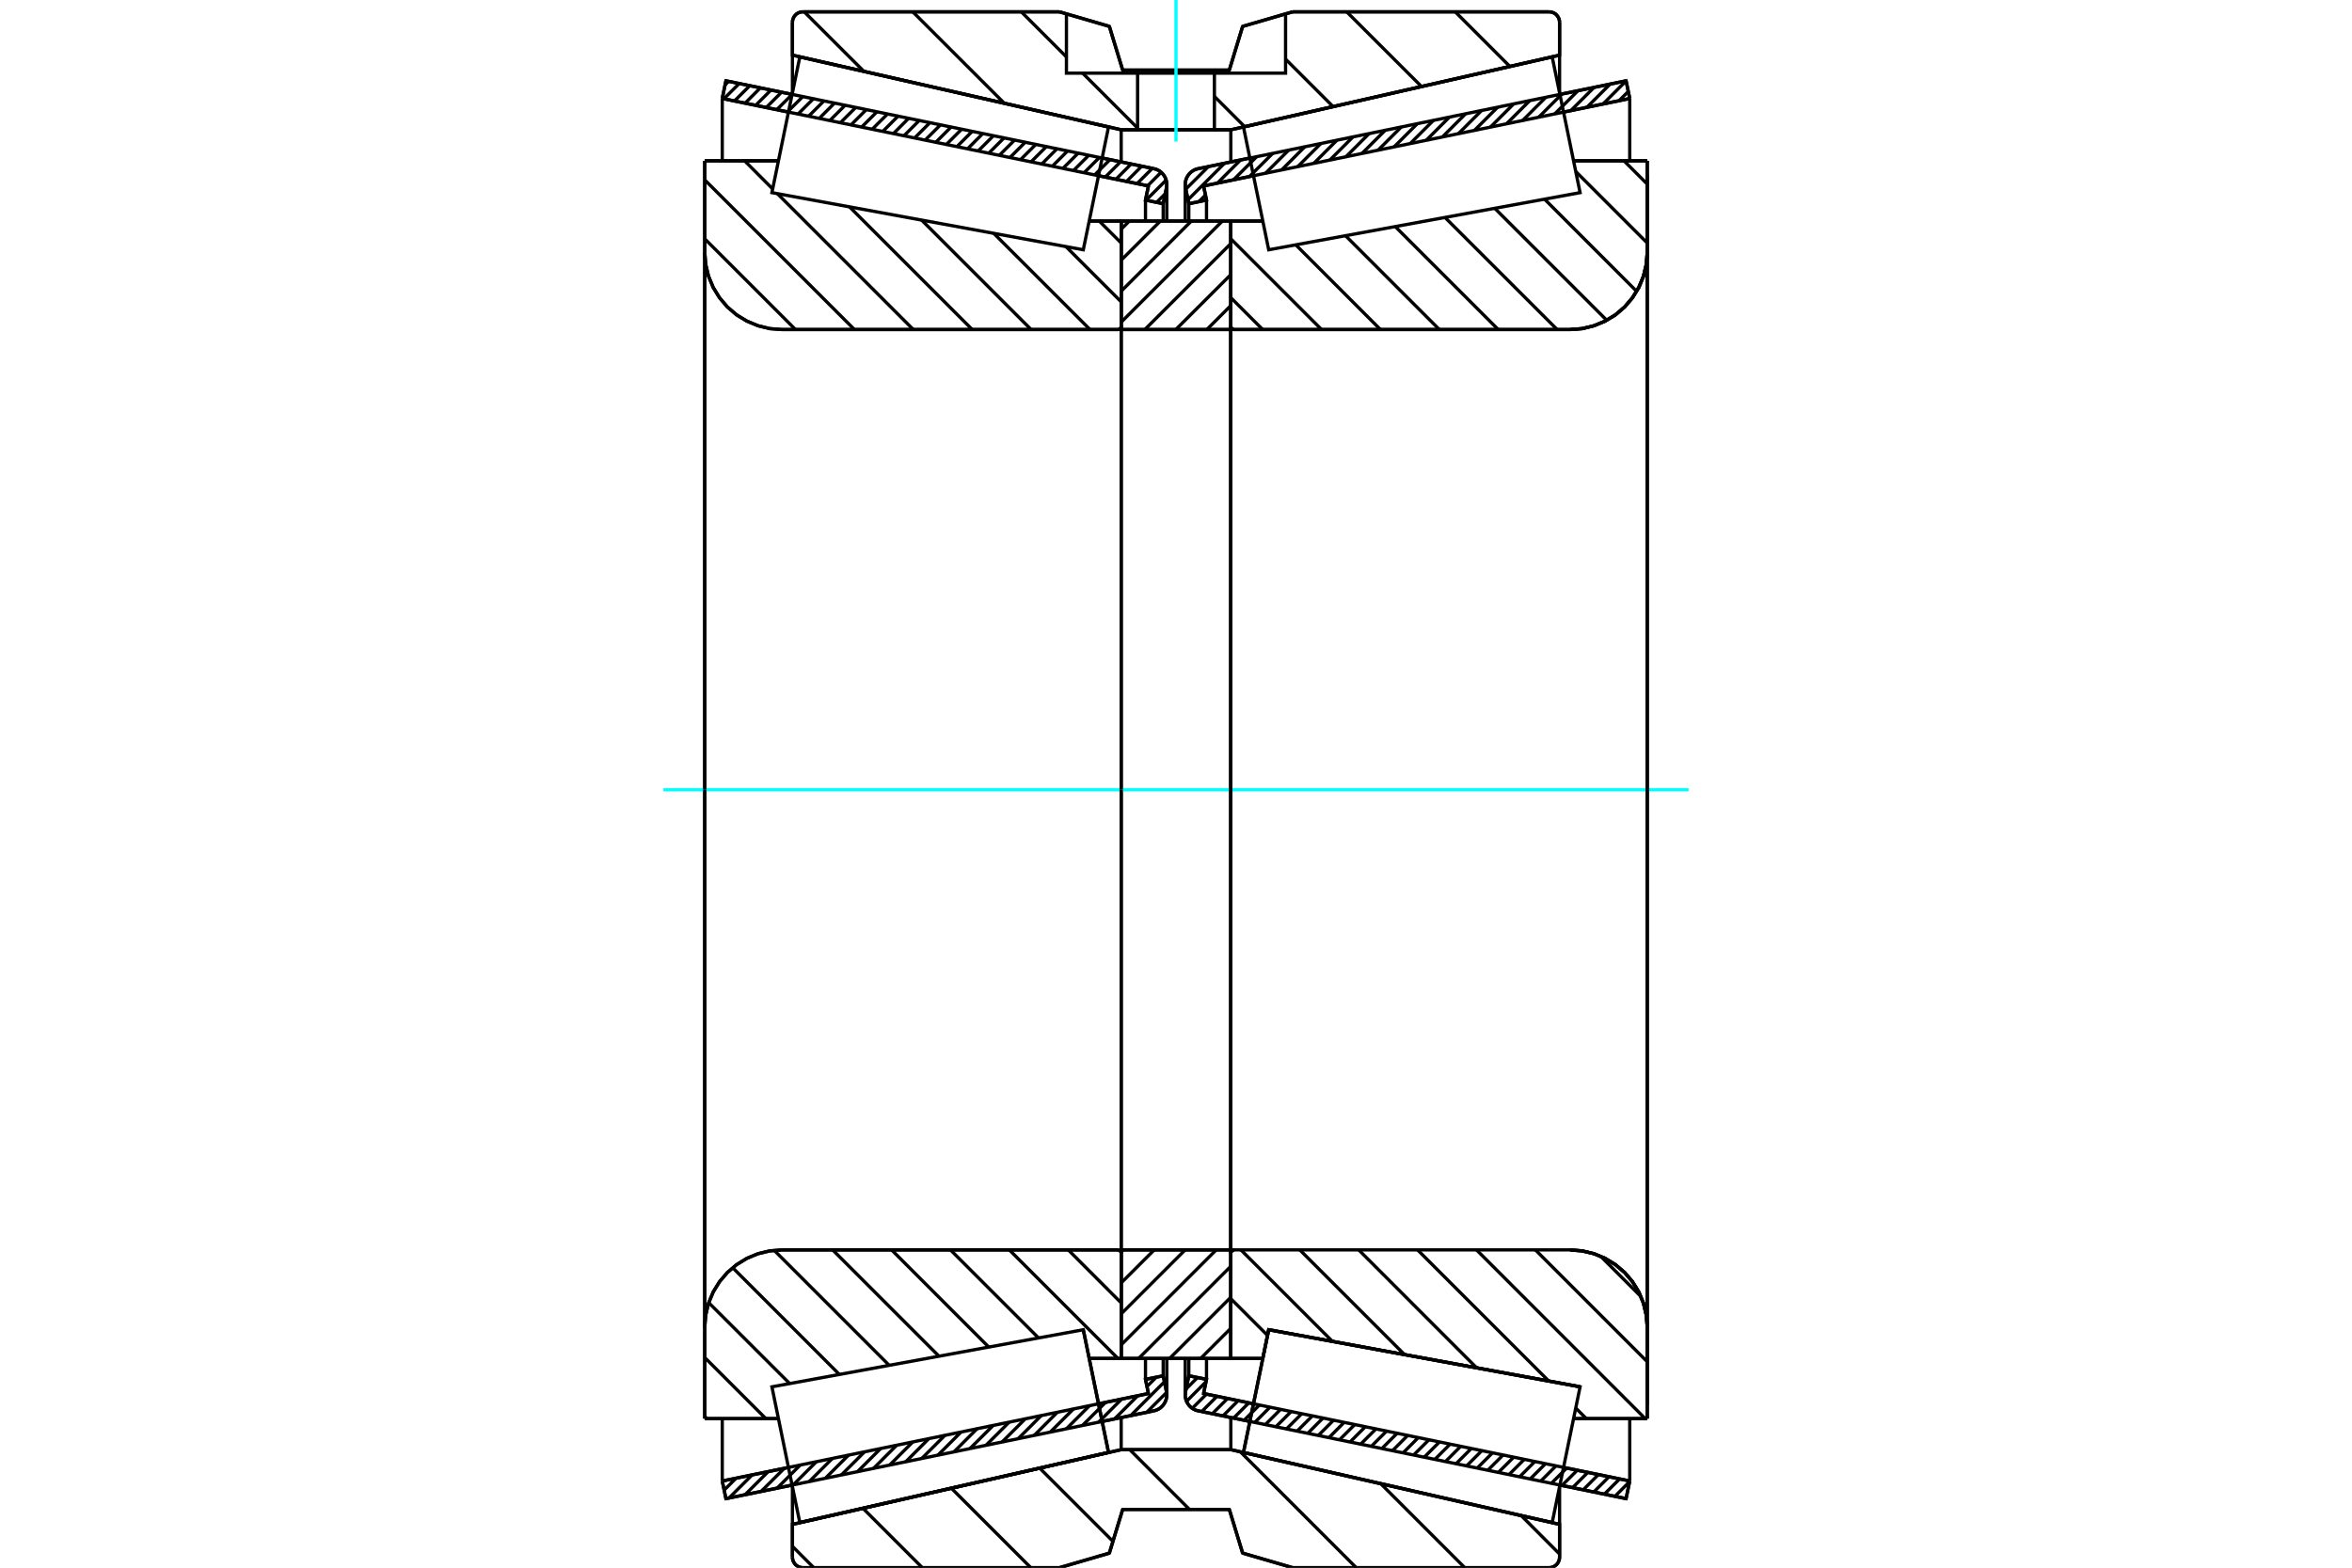<?xml version="1.0" standalone="no"?>
<!DOCTYPE svg PUBLIC "-//W3C//DTD SVG 1.1//EN"
	"http://www.w3.org/Graphics/SVG/1.1/DTD/svg11.dtd">
<svg xmlns="http://www.w3.org/2000/svg" height="100%" width="100%" viewBox="0 0 36000 24000">
	<rect x="-1800" y="-1200" width="39600" height="26400" style="fill:#FFF"/>
	<g style="fill:none; fill-rule:evenodd" transform="matrix(1 0 0 1 0 0)">
		<g style="fill:none; stroke:#000; stroke-width:50; shape-rendering:geometricPrecision">
			<line x1="19130" y1="21761" x2="18340" y2="21599"/>
			<line x1="24889" y1="22943" x2="23876" y2="22735"/>
			<line x1="24945" y1="22673" x2="24889" y2="22943"/>
			<line x1="23932" y1="22465" x2="24945" y2="22673"/>
			<line x1="18422" y1="21334" x2="19186" y2="21491"/>
			<line x1="18467" y1="21117" x2="18422" y2="21334"/>
			<line x1="18196" y1="21062" x2="18467" y2="21117"/>
			<line x1="18146" y1="21305" x2="18196" y2="21062"/>
			<polyline points="18146,21305 18142,21330 18141,21355 18144,21393 18152,21430 18166,21465 18186,21497 18209,21527 18237,21552 18269,21573 18303,21589 18340,21599"/>
			<line x1="23876" y1="1445" x2="24889" y2="1237"/>
			<line x1="18340" y1="2582" x2="19130" y2="2419"/>
			<polyline points="18340,2582 18303,2592 18269,2608 18237,2629 18209,2654 18186,2683 18166,2716 18152,2751 18144,2788 18141,2825 18142,2850 18146,2875"/>
			<line x1="18196" y1="3119" x2="18146" y2="2875"/>
			<line x1="18467" y1="3063" x2="18196" y2="3119"/>
			<line x1="18422" y1="2847" x2="18467" y2="3063"/>
			<line x1="19186" y1="2690" x2="18422" y2="2847"/>
			<line x1="24945" y1="1508" x2="23932" y2="1716"/>
			<line x1="24889" y1="1237" x2="24945" y2="1508"/>
			<line x1="18196" y1="20796" x2="18196" y2="21062"/>
			<line x1="18196" y1="3119" x2="18196" y2="3384"/>
			<line x1="18467" y1="20796" x2="18467" y2="21117"/>
			<line x1="18467" y1="3063" x2="18467" y2="3385"/>
			<line x1="24945" y1="21718" x2="24945" y2="22673"/>
			<line x1="24945" y1="1508" x2="24945" y2="2463"/>
			<line x1="18141" y1="20796" x2="18141" y2="21355"/>
			<line x1="18141" y1="2825" x2="18141" y2="3384"/>
			<line x1="12124" y1="22735" x2="11111" y2="22943"/>
			<line x1="17660" y1="21599" x2="16870" y2="21761"/>
			<polyline points="17660,21599 17697,21589 17731,21573 17763,21552 17791,21527 17814,21497 17834,21465 17848,21430 17856,21393 17859,21355 17858,21330 17854,21305"/>
			<line x1="17804" y1="21062" x2="17854" y2="21305"/>
			<line x1="17533" y1="21117" x2="17804" y2="21062"/>
			<line x1="17578" y1="21334" x2="17533" y2="21117"/>
			<line x1="16814" y1="21491" x2="17578" y2="21334"/>
			<line x1="11055" y1="22673" x2="12068" y2="22465"/>
			<line x1="11111" y1="22943" x2="11055" y2="22673"/>
			<line x1="16870" y1="2419" x2="17660" y2="2582"/>
			<line x1="11111" y1="1237" x2="12124" y2="1445"/>
			<line x1="11055" y1="1508" x2="11111" y2="1237"/>
			<line x1="12068" y1="1716" x2="11055" y2="1508"/>
			<line x1="17578" y1="2847" x2="16814" y2="2690"/>
			<line x1="17533" y1="3063" x2="17578" y2="2847"/>
			<line x1="17804" y1="3119" x2="17533" y2="3063"/>
			<line x1="17854" y1="2875" x2="17804" y2="3119"/>
			<polyline points="17854,2875 17858,2850 17859,2825 17856,2788 17848,2751 17834,2716 17814,2683 17791,2654 17763,2629 17731,2608 17697,2592 17660,2582"/>
			<line x1="17533" y1="3385" x2="17533" y2="3063"/>
			<line x1="17533" y1="21117" x2="17533" y2="20796"/>
			<line x1="11055" y1="2463" x2="11055" y2="1508"/>
			<line x1="11055" y1="22673" x2="11055" y2="21718"/>
			<line x1="17804" y1="3384" x2="17804" y2="3119"/>
			<line x1="17804" y1="21062" x2="17804" y2="20796"/>
			<line x1="17859" y1="3384" x2="17859" y2="2825"/>
			<line x1="17859" y1="21355" x2="17859" y2="20796"/>
			<line x1="18839" y1="3384" x2="19328" y2="3384"/>
			<polyline points="18839,4991 18839,5000 18841,5008 18845,5016 18849,5023 18854,5029 18861,5035 18868,5039 18876,5043 18884,5045 18892,5045"/>
			<line x1="24032" y1="5045" x2="18892" y2="5045"/>
			<polyline points="24032,5045 24217,5031 24397,4987 24568,4916 24726,4820 24867,4699 24987,4558 25084,4400 25155,4229 25198,4049 25213,3864"/>
			<line x1="25213" y1="2462" x2="25213" y2="3864"/>
			<line x1="25213" y1="2462" x2="24085" y2="2462"/>
			<line x1="24185" y1="21231" x2="24185" y2="21231"/>
			<line x1="25213" y1="21718" x2="24085" y2="21718"/>
			<line x1="25213" y1="20316" x2="25213" y2="21718"/>
			<polyline points="25213,20316 25198,20132 25155,19951 25084,19780 24987,19622 24867,19481 24726,19361 24568,19264 24397,19193 24217,19150 24032,19135"/>
			<polyline points="18892,19135 18884,19136 18876,19138 18868,19141 18861,19146 18854,19151 18849,19158 18845,19165 18841,19173 18839,19181 18839,19189"/>
			<line x1="19328" y1="20797" x2="18839" y2="20797"/>
			<line x1="19419" y1="20357" x2="19328" y2="20797"/>
			<line x1="24185" y1="21231" x2="19419" y2="20357"/>
			<line x1="24085" y1="2969" x2="24085" y2="2968"/>
			<line x1="24085" y1="21213" x2="24085" y2="21212"/>
			<polyline points="18839,4991 18839,5000 18841,5008 18845,5016 18849,5023 18854,5029 18861,5035 18868,5039 18876,5043 18884,5045 18892,5045"/>
			<polyline points="18892,19135 18884,19136 18876,19138 18868,19141 18861,19146 18854,19151 18849,19158 18845,19165 18841,19173 18839,19181 18839,19189"/>
			<polyline points="24032,5045 24217,5031 24397,4987 24568,4916 24726,4820 24867,4699 24987,4558 25084,4400 25155,4229 25198,4049 25213,3864"/>
			<polyline points="25213,20316 25198,20132 25155,19951 25084,19780 24987,19622 24867,19481 24726,19361 24568,19264 24397,19193 24217,19150 24032,19135"/>
			<line x1="17161" y1="20797" x2="16672" y2="20797"/>
			<polyline points="17161,19189 17161,19181 17159,19173 17155,19165 17151,19158 17146,19151 17139,19146 17132,19141 17124,19138 17116,19136 17108,19135"/>
			<line x1="11968" y1="19135" x2="17108" y2="19135"/>
			<polyline points="11968,19135 11783,19150 11603,19193 11432,19264 11274,19361 11133,19481 11013,19622 10916,19780 10845,19951 10802,20132 10787,20316"/>
			<line x1="10787" y1="21718" x2="10787" y2="20316"/>
			<line x1="10787" y1="21718" x2="11915" y2="21718"/>
			<line x1="10787" y1="2462" x2="11915" y2="2462"/>
			<line x1="10787" y1="3864" x2="10787" y2="2462"/>
			<polyline points="10787,3864 10802,4049 10845,4229 10916,4400 11013,4558 11133,4699 11274,4820 11432,4916 11603,4987 11783,5031 11968,5045"/>
			<line x1="17108" y1="5045" x2="11968" y2="5045"/>
			<polyline points="17108,5045 17116,5045 17124,5043 17132,5039 17139,5035 17146,5029 17151,5023 17155,5016 17159,5008 17161,5000 17161,4991"/>
			<line x1="16672" y1="3384" x2="17161" y2="3384"/>
			<line x1="11915" y1="21212" x2="11915" y2="21213"/>
			<line x1="11915" y1="2968" x2="11915" y2="2969"/>
			<line x1="10787" y1="20316" x2="10787" y2="3864"/>
			<line x1="16215" y1="181" x2="16980" y2="404"/>
			<line x1="12290" y1="181" x2="16215" y2="181"/>
			<polyline points="12290,181 12265,183 12240,189 12217,198 12195,211 12176,228 12160,247 12147,269 12137,292 12131,316 12129,342"/>
			<line x1="12129" y1="844" x2="12129" y2="342"/>
			<line x1="17161" y1="1987" x2="12129" y2="844"/>
			<line x1="18839" y1="1987" x2="17161" y2="1987"/>
			<line x1="23871" y1="844" x2="18839" y2="1987"/>
			<line x1="23871" y1="342" x2="23871" y2="844"/>
			<polyline points="23871,342 23869,316 23863,292 23853,269 23840,247 23824,228 23805,211 23783,198 23760,189 23735,183 23710,181"/>
			<line x1="19785" y1="181" x2="23710" y2="181"/>
			<line x1="19020" y1="404" x2="19785" y2="181"/>
			<line x1="18816" y1="1073" x2="19020" y2="404"/>
			<line x1="17184" y1="1073" x2="18816" y2="1073"/>
			<line x1="16980" y1="404" x2="17184" y2="1073"/>
			<line x1="16980" y1="23777" x2="16215" y2="24000"/>
			<line x1="17184" y1="23108" x2="16980" y2="23777"/>
			<line x1="18816" y1="23108" x2="17184" y2="23108"/>
			<line x1="19020" y1="23777" x2="18816" y2="23108"/>
			<line x1="19785" y1="24000" x2="19020" y2="23777"/>
			<line x1="23710" y1="24000" x2="19785" y2="24000"/>
			<polyline points="23710,24000 23735,23998 23760,23992 23783,23982 23805,23969 23824,23953 23840,23934 23853,23912 23863,23889 23869,23864 23871,23839"/>
			<line x1="23871" y1="23337" x2="23871" y2="23839"/>
			<line x1="18839" y1="22193" x2="23871" y2="23337"/>
			<line x1="17161" y1="22193" x2="18839" y2="22193"/>
			<line x1="12129" y1="23337" x2="17161" y2="22193"/>
			<line x1="12129" y1="23839" x2="12129" y2="23337"/>
			<polyline points="12129,23839 12131,23864 12137,23889 12147,23912 12160,23934 12176,23953 12195,23969 12217,23982 12240,23992 12265,23998 12290,24000"/>
			<line x1="16215" y1="24000" x2="12290" y2="24000"/>
			<line x1="23871" y1="22761" x2="23871" y2="23337"/>
			<line x1="23871" y1="844" x2="23871" y2="1420"/>
			<line x1="12129" y1="22761" x2="12129" y2="23337"/>
			<line x1="12129" y1="844" x2="12129" y2="1420"/>
			<line x1="17161" y1="21700" x2="17161" y2="22193"/>
			<line x1="17161" y1="1987" x2="17161" y2="2480"/>
			<line x1="18839" y1="21700" x2="18839" y2="22193"/>
			<line x1="18839" y1="1987" x2="18839" y2="2480"/>
			<line x1="17161" y1="19135" x2="18839" y2="19135"/>
			<line x1="17161" y1="20797" x2="17161" y2="19135"/>
			<line x1="18839" y1="20797" x2="17161" y2="20797"/>
			<line x1="18839" y1="19135" x2="18839" y2="20797"/>
			<line x1="18839" y1="5045" x2="17161" y2="5045"/>
			<line x1="18839" y1="3384" x2="18839" y2="5045"/>
			<line x1="17161" y1="3384" x2="18839" y2="3384"/>
			<line x1="17161" y1="5045" x2="17161" y2="3384"/>
			<line x1="18839" y1="5045" x2="18839" y2="19135"/>
			<line x1="17161" y1="5045" x2="17161" y2="19135"/>
		</g>
		<g style="fill:none; stroke:#0FF; stroke-width:50; shape-rendering:geometricPrecision">
			<line x1="10154" y1="12090" x2="25846" y2="12090"/>
		</g>
		<g style="fill:none; stroke:#000; stroke-width:50; shape-rendering:geometricPrecision">
			<line x1="16825" y1="3384" x2="17161" y2="3720"/>
			<line x1="16315" y1="3775" x2="17161" y2="4621"/>
			<line x1="15211" y1="3573" x2="16684" y2="5045"/>
			<line x1="14107" y1="3370" x2="15782" y2="5045"/>
			<line x1="13003" y1="3167" x2="14881" y2="5045"/>
			<line x1="11397" y1="2462" x2="11827" y2="2893"/>
			<line x1="11899" y1="2965" x2="13979" y2="5045"/>
			<line x1="10787" y1="2754" x2="13078" y2="5045"/>
			<line x1="10787" y1="3656" x2="12176" y2="5045"/>
			<line x1="16351" y1="19135" x2="17161" y2="19946"/>
			<line x1="15449" y1="19135" x2="17111" y2="20797"/>
			<line x1="14548" y1="19135" x2="15895" y2="20482"/>
			<line x1="13647" y1="19135" x2="15133" y2="20622"/>
			<line x1="12745" y1="19135" x2="14372" y2="20762"/>
			<line x1="11850" y1="19142" x2="13610" y2="20902"/>
			<line x1="11214" y1="19407" x2="12848" y2="21042"/>
			<line x1="10848" y1="19943" x2="12087" y2="21181"/>
			<line x1="10787" y1="20783" x2="11722" y2="21718"/>
			<line x1="10787" y1="21685" x2="10821" y2="21718"/>
			<polyline points="17161,12090 17161,3384 17161,4991"/>
			<polyline points="17108,5045 17116,5045 17124,5043 17132,5039 17139,5035 17146,5029 17151,5023 17155,5016 17159,5008 17161,5000 17161,4991"/>
			<line x1="17108" y1="5045" x2="11968" y2="5045"/>
			<polyline points="10787,3864 10802,4049 10845,4229 10916,4400 11013,4558 11133,4699 11274,4820 11432,4916 11603,4987 11783,5031 11968,5045"/>
			<line x1="10787" y1="3864" x2="10787" y2="2462"/>
			<line x1="10787" y1="3864" x2="10787" y2="12090"/>
			<line x1="10787" y1="2462" x2="11915" y2="2462"/>
			<line x1="16672" y1="3384" x2="17161" y2="3384"/>
			<line x1="17161" y1="20797" x2="16672" y2="20797"/>
			<line x1="11915" y1="21718" x2="10787" y2="21718"/>
			<line x1="10787" y1="12090" x2="10787" y2="20316"/>
			<line x1="10787" y1="21718" x2="10787" y2="20316"/>
			<polyline points="11968,19135 11783,19150 11603,19193 11432,19264 11274,19361 11133,19481 11013,19622 10916,19780 10845,19951 10802,20132 10787,20316"/>
			<line x1="11968" y1="19135" x2="17108" y2="19135"/>
			<polyline points="17161,19189 17161,19181 17159,19173 17155,19165 17151,19158 17146,19151 17139,19146 17132,19141 17124,19138 17116,19136 17108,19135"/>
			<polyline points="17161,19189 17161,20797 17161,12090"/>
			<line x1="24857" y1="2462" x2="25213" y2="2818"/>
			<line x1="24118" y1="2625" x2="25213" y2="3720"/>
			<line x1="23641" y1="3049" x2="25051" y2="4460"/>
			<line x1="22879" y1="3189" x2="24593" y2="4903"/>
			<line x1="22117" y1="3329" x2="23834" y2="5045"/>
			<line x1="21356" y1="3469" x2="22932" y2="5045"/>
			<line x1="20594" y1="3608" x2="22031" y2="5045"/>
			<line x1="19833" y1="3748" x2="21129" y2="5045"/>
			<line x1="18839" y1="3656" x2="20228" y2="5045"/>
			<line x1="18839" y1="4557" x2="19327" y2="5045"/>
			<line x1="24500" y1="19233" x2="25116" y2="19849"/>
			<line x1="23501" y1="19135" x2="25213" y2="20847"/>
			<line x1="22600" y1="19135" x2="25182" y2="21718"/>
			<line x1="24118" y1="21556" x2="24281" y2="21718"/>
			<line x1="21698" y1="19135" x2="23706" y2="21143"/>
			<line x1="20797" y1="19135" x2="22602" y2="20941"/>
			<line x1="19895" y1="19135" x2="21498" y2="20738"/>
			<line x1="18994" y1="19135" x2="20394" y2="20535"/>
			<line x1="18839" y1="19882" x2="19401" y2="20444"/>
			<line x1="18839" y1="20783" x2="18852" y2="20797"/>
			<polyline points="18839,12090 18839,3384 18839,4991 18839,5000 18841,5008 18845,5016 18849,5023 18854,5029 18861,5035 18868,5039 18876,5043 18884,5045 18892,5045 24032,5045 24217,5031 24397,4987 24568,4916 24726,4820 24867,4699 24987,4558 25084,4400 25155,4229 25198,4049 25213,3864 25213,2462"/>
			<line x1="25213" y1="3864" x2="25213" y2="12090"/>
			<line x1="25213" y1="2462" x2="24085" y2="2462"/>
			<line x1="19328" y1="3384" x2="18839" y2="3384"/>
			<line x1="18839" y1="20797" x2="19328" y2="20797"/>
			<line x1="24085" y1="21718" x2="25213" y2="21718"/>
			<line x1="25213" y1="12090" x2="25213" y2="20316"/>
			<polyline points="25213,21718 25213,20316 25198,20132 25155,19951 25084,19780 24987,19622 24867,19481 24726,19361 24568,19264 24397,19193 24217,19150 24032,19135 18892,19135 18884,19136 18876,19138 18868,19141 18861,19146 18854,19151 18849,19158 18845,19165 18841,19173 18839,19181 18839,19189 18839,20797 18839,12090"/>
			<line x1="18839" y1="20335" x2="18377" y2="20797"/>
			<line x1="18839" y1="19860" x2="17902" y2="20797"/>
			<line x1="18839" y1="19386" x2="17428" y2="20797"/>
			<line x1="18615" y1="19135" x2="17161" y2="20589"/>
			<line x1="18140" y1="19135" x2="17161" y2="20114"/>
			<line x1="17666" y1="19135" x2="17161" y2="19640"/>
			<line x1="17191" y1="19135" x2="17161" y2="19166"/>
			<line x1="18839" y1="4678" x2="18472" y2="5045"/>
			<line x1="18839" y1="4204" x2="17997" y2="5045"/>
			<line x1="18839" y1="3729" x2="17523" y2="5045"/>
			<line x1="18710" y1="3384" x2="17161" y2="4932"/>
			<line x1="18235" y1="3384" x2="17161" y2="4458"/>
			<line x1="17761" y1="3384" x2="17161" y2="3983"/>
			<line x1="17286" y1="3384" x2="17161" y2="3509"/>
			<polyline points="17161,5045 17161,3384 18839,3384 18839,5045 17161,5045"/>
			<polyline points="17161,19135 18839,19135 18839,20797 17161,20797 17161,19135"/>
			<line x1="23284" y1="23203" x2="23871" y2="23791"/>
			<line x1="21135" y1="22715" x2="22420" y2="24000"/>
			<line x1="18986" y1="22227" x2="20759" y2="24000"/>
			<line x1="17292" y1="22193" x2="18206" y2="23108"/>
			<line x1="15915" y1="22477" x2="17035" y2="23597"/>
			<line x1="14562" y1="22784" x2="15778" y2="24000"/>
			<line x1="13209" y1="23092" x2="14117" y2="24000"/>
			<line x1="12129" y1="23673" x2="12456" y2="24000"/>
			<polyline points="18000,23108 18816,23108 19020,23777 19785,24000 23710,24000 23735,23998 23760,23992 23783,23982 23805,23969 23824,23953 23840,23934 23853,23912 23863,23889 23869,23864 23871,23839 23871,23337 18839,22193 18000,22193"/>
			<polyline points="18000,23108 17184,23108 16980,23777 16215,24000 12290,24000"/>
			<polyline points="12129,23839 12131,23864 12137,23889 12147,23912 12160,23934 12176,23953 12195,23969 12217,23982 12240,23992 12265,23998 12290,24000"/>
			<polyline points="12129,23839 12129,23337 17161,22193 18000,22193"/>
			<line x1="22274" y1="181" x2="23110" y2="1017"/>
			<line x1="20613" y1="181" x2="21757" y2="1324"/>
			<line x1="19677" y1="905" x2="20404" y2="1632"/>
			<line x1="18588" y1="1476" x2="19051" y2="1939"/>
			<line x1="15632" y1="181" x2="16323" y2="872"/>
			<line x1="16571" y1="1120" x2="17412" y2="1961"/>
			<line x1="13971" y1="181" x2="15371" y2="1580"/>
			<line x1="12310" y1="181" x2="13222" y2="1092"/>
			<polyline points="18000,1987 18588,1987 18588,1120 19677,1120 19677,212"/>
			<polyline points="19785,181 19677,212 19020,404 18816,1073 17184,1073 16980,404 16323,212 16215,181"/>
			<polyline points="16323,212 16323,1120 17412,1120 18588,1120"/>
			<polyline points="17412,1120 17412,1987 18000,1987"/>
			<line x1="19785" y1="181" x2="23710" y2="181"/>
			<polyline points="23871,342 23869,316 23863,292 23853,269 23840,247 23824,228 23805,211 23783,198 23760,189 23735,183 23710,181"/>
			<polyline points="23871,342 23871,844 18839,1987 18588,1987"/>
			<polyline points="17412,1987 17161,1987 12129,844 12129,342"/>
			<polyline points="12290,181 12265,183 12240,189 12217,198 12195,211 12176,228 12160,247 12147,269 12137,292 12131,316 12129,342"/>
			<line x1="12290" y1="181" x2="16215" y2="181"/>
		</g>
		<g style="fill:none; stroke:#0FF; stroke-width:50; shape-rendering:geometricPrecision">
			<line x1="18000" y1="2168" x2="18000" y2="0"/>
		</g>
		<g style="fill:none; stroke:#000; stroke-width:50; shape-rendering:geometricPrecision">
			<line x1="25213" y1="21497" x2="25213" y2="2683"/>
			<line x1="18839" y1="19189" x2="18839" y2="4991"/>
			<polyline points="16774,21296 16967,22235 12242,23309 12242,23309"/>
			<polyline points="16581,20357 16581,20357 16774,21296"/>
			<polyline points="19226,21296 19419,20357 24185,21231 24185,21231"/>
			<polyline points="19033,22235 19033,22235 19226,21296"/>
			<polyline points="16774,21296 16967,22235 12242,23309 12028,22270 11815,21231 16581,20357 16774,21296"/>
			<polyline points="16774,2885 16581,3824 11815,2949 12028,1911 12242,872 16967,1945 16774,2885"/>
			<polyline points="19226,21296 19419,20357 24185,21231 23972,22270 23758,23309 19033,22235 19226,21296"/>
			<polyline points="19226,2885 19033,1945 23758,872 23972,1911 24185,2949 19419,3824 19226,2885"/>
			<line x1="17856" y1="21317" x2="17552" y2="21621"/>
			<line x1="17823" y1="21154" x2="17306" y2="21672"/>
			<line x1="17699" y1="21083" x2="17556" y2="21226"/>
			<line x1="17415" y1="21367" x2="17060" y2="21722"/>
			<line x1="17169" y1="21418" x2="16814" y2="21773"/>
			<line x1="16923" y1="21468" x2="16568" y2="21823"/>
			<line x1="16677" y1="21519" x2="16322" y2="21874"/>
			<line x1="16431" y1="21569" x2="16076" y2="21924"/>
			<line x1="16185" y1="21620" x2="15830" y2="21975"/>
			<line x1="15939" y1="21670" x2="15584" y2="22025"/>
			<line x1="15693" y1="21721" x2="15338" y2="22076"/>
			<line x1="15447" y1="21771" x2="15092" y2="22126"/>
			<line x1="15202" y1="21822" x2="14846" y2="22177"/>
			<line x1="14956" y1="21872" x2="14601" y2="22227"/>
			<line x1="14710" y1="21923" x2="14355" y2="22278"/>
			<line x1="14464" y1="21973" x2="14109" y2="22328"/>
			<line x1="14218" y1="22023" x2="13863" y2="22379"/>
			<line x1="13972" y1="22074" x2="13617" y2="22429"/>
			<line x1="13726" y1="22124" x2="13371" y2="22479"/>
			<line x1="13480" y1="22175" x2="13125" y2="22530"/>
			<line x1="13234" y1="22225" x2="12879" y2="22580"/>
			<line x1="12988" y1="22276" x2="12633" y2="22631"/>
			<line x1="12742" y1="22326" x2="12387" y2="22681"/>
			<line x1="12496" y1="22377" x2="12141" y2="22732"/>
			<line x1="12250" y1="22427" x2="11895" y2="22782"/>
			<line x1="12005" y1="22478" x2="11649" y2="22833"/>
			<line x1="11759" y1="22528" x2="11404" y2="22883"/>
			<line x1="11513" y1="22579" x2="11158" y2="22934"/>
			<line x1="11267" y1="22629" x2="11084" y2="22812"/>
			<line x1="17835" y1="2966" x2="17703" y2="3098"/>
			<line x1="17849" y1="2757" x2="17541" y2="3065"/>
			<line x1="17773" y1="2637" x2="17566" y2="2844"/>
			<line x1="17638" y1="2577" x2="17404" y2="2811"/>
			<line x1="17476" y1="2544" x2="17242" y2="2778"/>
			<line x1="17314" y1="2510" x2="17080" y2="2745"/>
			<line x1="17151" y1="2477" x2="16917" y2="2711"/>
			<line x1="16989" y1="2444" x2="16755" y2="2678"/>
			<line x1="16827" y1="2411" x2="16593" y2="2645"/>
			<line x1="16665" y1="2377" x2="16431" y2="2611"/>
			<line x1="16503" y1="2344" x2="16269" y2="2578"/>
			<line x1="16341" y1="2311" x2="16107" y2="2545"/>
			<line x1="16179" y1="2277" x2="15944" y2="2512"/>
			<line x1="16016" y1="2244" x2="15782" y2="2478"/>
			<line x1="15854" y1="2211" x2="15620" y2="2445"/>
			<line x1="15692" y1="2178" x2="15458" y2="2412"/>
			<line x1="15530" y1="2144" x2="15296" y2="2378"/>
			<line x1="15368" y1="2111" x2="15134" y2="2345"/>
			<line x1="15206" y1="2078" x2="14971" y2="2312"/>
			<line x1="15043" y1="2044" x2="14809" y2="2279"/>
			<line x1="14881" y1="2011" x2="14647" y2="2245"/>
			<line x1="14719" y1="1978" x2="14485" y2="2212"/>
			<line x1="14557" y1="1945" x2="14323" y2="2179"/>
			<line x1="14395" y1="1911" x2="14161" y2="2145"/>
			<line x1="14233" y1="1878" x2="13999" y2="2112"/>
			<line x1="14070" y1="1845" x2="13836" y2="2079"/>
			<line x1="13908" y1="1811" x2="13674" y2="2046"/>
			<line x1="13746" y1="1778" x2="13512" y2="2012"/>
			<line x1="13584" y1="1745" x2="13350" y2="1979"/>
			<line x1="13422" y1="1712" x2="13188" y2="1946"/>
			<line x1="13260" y1="1678" x2="13026" y2="1912"/>
			<line x1="13098" y1="1645" x2="12863" y2="1879"/>
			<line x1="12935" y1="1612" x2="12701" y2="1846"/>
			<line x1="12773" y1="1578" x2="12539" y2="1813"/>
			<line x1="12611" y1="1545" x2="12377" y2="1779"/>
			<line x1="12449" y1="1512" x2="12215" y2="1746"/>
			<line x1="12287" y1="1479" x2="12053" y2="1713"/>
			<line x1="12125" y1="1445" x2="11890" y2="1679"/>
			<line x1="11962" y1="1412" x2="11728" y2="1646"/>
			<line x1="11800" y1="1379" x2="11566" y2="1613"/>
			<line x1="11638" y1="1345" x2="11404" y2="1580"/>
			<line x1="11476" y1="1312" x2="11242" y2="1546"/>
			<line x1="11314" y1="1279" x2="11080" y2="1513"/>
			<line x1="11152" y1="1246" x2="11098" y2="1299"/>
			<polyline points="11055,1508 11111,1237 17660,2582"/>
			<polyline points="17854,2875 17859,2837 17858,2798 17850,2759 17837,2723 17818,2688 17794,2658 17766,2631 17733,2609 17698,2592 17660,2582"/>
			<polyline points="17854,2875 17804,3119 17533,3063 17578,2847 11055,1508"/>
			<polyline points="11055,22673 17578,21334 17533,21117 17804,21062 17854,21305"/>
			<polyline points="17660,21599 17698,21588 17733,21572 17766,21550 17794,21523 17818,21492 17837,21458 17850,21421 17858,21383 17859,21344 17854,21305"/>
			<polyline points="17660,21599 11111,22943 11055,22673"/>
			<line x1="24892" y1="22930" x2="24880" y2="22942"/>
			<line x1="24942" y1="22684" x2="24718" y2="22908"/>
			<line x1="24790" y1="22641" x2="24556" y2="22875"/>
			<line x1="24628" y1="22608" x2="24394" y2="22842"/>
			<line x1="24466" y1="22574" x2="24232" y2="22808"/>
			<line x1="24304" y1="22541" x2="24070" y2="22775"/>
			<line x1="24142" y1="22508" x2="23907" y2="22742"/>
			<line x1="23979" y1="22475" x2="23745" y2="22709"/>
			<line x1="23817" y1="22441" x2="23583" y2="22675"/>
			<line x1="23655" y1="22408" x2="23421" y2="22642"/>
			<line x1="23493" y1="22375" x2="23259" y2="22609"/>
			<line x1="23331" y1="22341" x2="23097" y2="22575"/>
			<line x1="23169" y1="22308" x2="22934" y2="22542"/>
			<line x1="23006" y1="22275" x2="22772" y2="22509"/>
			<line x1="22844" y1="22242" x2="22610" y2="22476"/>
			<line x1="22682" y1="22208" x2="22448" y2="22442"/>
			<line x1="22520" y1="22175" x2="22286" y2="22409"/>
			<line x1="22358" y1="22142" x2="22124" y2="22376"/>
			<line x1="22196" y1="22108" x2="21962" y2="22342"/>
			<line x1="22033" y1="22075" x2="21799" y2="22309"/>
			<line x1="21871" y1="22042" x2="21637" y2="22276"/>
			<line x1="21709" y1="22008" x2="21475" y2="22243"/>
			<line x1="21547" y1="21975" x2="21313" y2="22209"/>
			<line x1="21385" y1="21942" x2="21151" y2="22176"/>
			<line x1="21223" y1="21909" x2="20989" y2="22143"/>
			<line x1="21061" y1="21875" x2="20826" y2="22109"/>
			<line x1="20898" y1="21842" x2="20664" y2="22076"/>
			<line x1="20736" y1="21809" x2="20502" y2="22043"/>
			<line x1="20574" y1="21775" x2="20340" y2="22010"/>
			<line x1="20412" y1="21742" x2="20178" y2="21976"/>
			<line x1="20250" y1="21709" x2="20016" y2="21943"/>
			<line x1="20088" y1="21676" x2="19853" y2="21910"/>
			<line x1="19925" y1="21642" x2="19691" y2="21876"/>
			<line x1="19763" y1="21609" x2="19529" y2="21843"/>
			<line x1="19601" y1="21576" x2="19367" y2="21810"/>
			<line x1="19439" y1="21542" x2="19205" y2="21777"/>
			<line x1="19277" y1="21509" x2="19043" y2="21743"/>
			<line x1="19115" y1="21476" x2="18881" y2="21710"/>
			<line x1="18952" y1="21443" x2="18718" y2="21677"/>
			<line x1="18790" y1="21409" x2="18556" y2="21643"/>
			<line x1="18628" y1="21376" x2="18394" y2="21610"/>
			<line x1="18466" y1="21343" x2="18249" y2="21560"/>
			<line x1="18459" y1="21154" x2="18161" y2="21453"/>
			<line x1="18329" y1="21089" x2="18155" y2="21263"/>
			<line x1="24922" y1="1401" x2="24782" y2="1541"/>
			<line x1="24889" y1="1239" x2="24536" y2="1592"/>
			<line x1="24645" y1="1287" x2="24290" y2="1642"/>
			<line x1="24399" y1="1338" x2="24044" y2="1693"/>
			<line x1="24153" y1="1388" x2="23798" y2="1743"/>
			<line x1="23907" y1="1439" x2="23552" y2="1794"/>
			<line x1="23661" y1="1489" x2="23306" y2="1844"/>
			<line x1="23415" y1="1540" x2="23060" y2="1895"/>
			<line x1="23169" y1="1590" x2="22814" y2="1945"/>
			<line x1="22923" y1="1641" x2="22568" y2="1996"/>
			<line x1="22678" y1="1691" x2="22323" y2="2046"/>
			<line x1="22432" y1="1742" x2="22077" y2="2097"/>
			<line x1="22186" y1="1792" x2="21831" y2="2147"/>
			<line x1="21940" y1="1843" x2="21585" y2="2198"/>
			<line x1="21694" y1="1893" x2="21339" y2="2248"/>
			<line x1="21448" y1="1944" x2="21093" y2="2299"/>
			<line x1="21202" y1="1994" x2="20847" y2="2349"/>
			<line x1="20956" y1="2045" x2="20601" y2="2400"/>
			<line x1="20710" y1="2095" x2="20355" y2="2450"/>
			<line x1="20464" y1="2146" x2="20109" y2="2501"/>
			<line x1="20218" y1="2196" x2="19863" y2="2551"/>
			<line x1="19972" y1="2246" x2="19617" y2="2602"/>
			<line x1="19726" y1="2297" x2="19371" y2="2652"/>
			<line x1="19481" y1="2347" x2="19125" y2="2702"/>
			<line x1="19235" y1="2398" x2="18880" y2="2753"/>
			<line x1="18989" y1="2448" x2="18634" y2="2803"/>
			<line x1="18451" y1="2986" x2="18350" y2="3087"/>
			<line x1="18743" y1="2499" x2="18184" y2="3058"/>
			<line x1="18497" y1="2549" x2="18150" y2="2896"/>
			<polyline points="24945,1508 24889,1237 18340,2582 18302,2592 18267,2609 18234,2631 18206,2658 18182,2688 18163,2723 18150,2759 18142,2798 18141,2837 18146,2875 18196,3119 18467,3063 18422,2847 24945,1508"/>
			<polyline points="24945,22673 18422,21334 18467,21117 18196,21062 18146,21305 18141,21344 18142,21383 18150,21421 18163,21458 18182,21492 18206,21523 18234,21550 18267,21572 18302,21588 18340,21599 24889,22943 24945,22673"/>
		</g>
	</g>
</svg>
